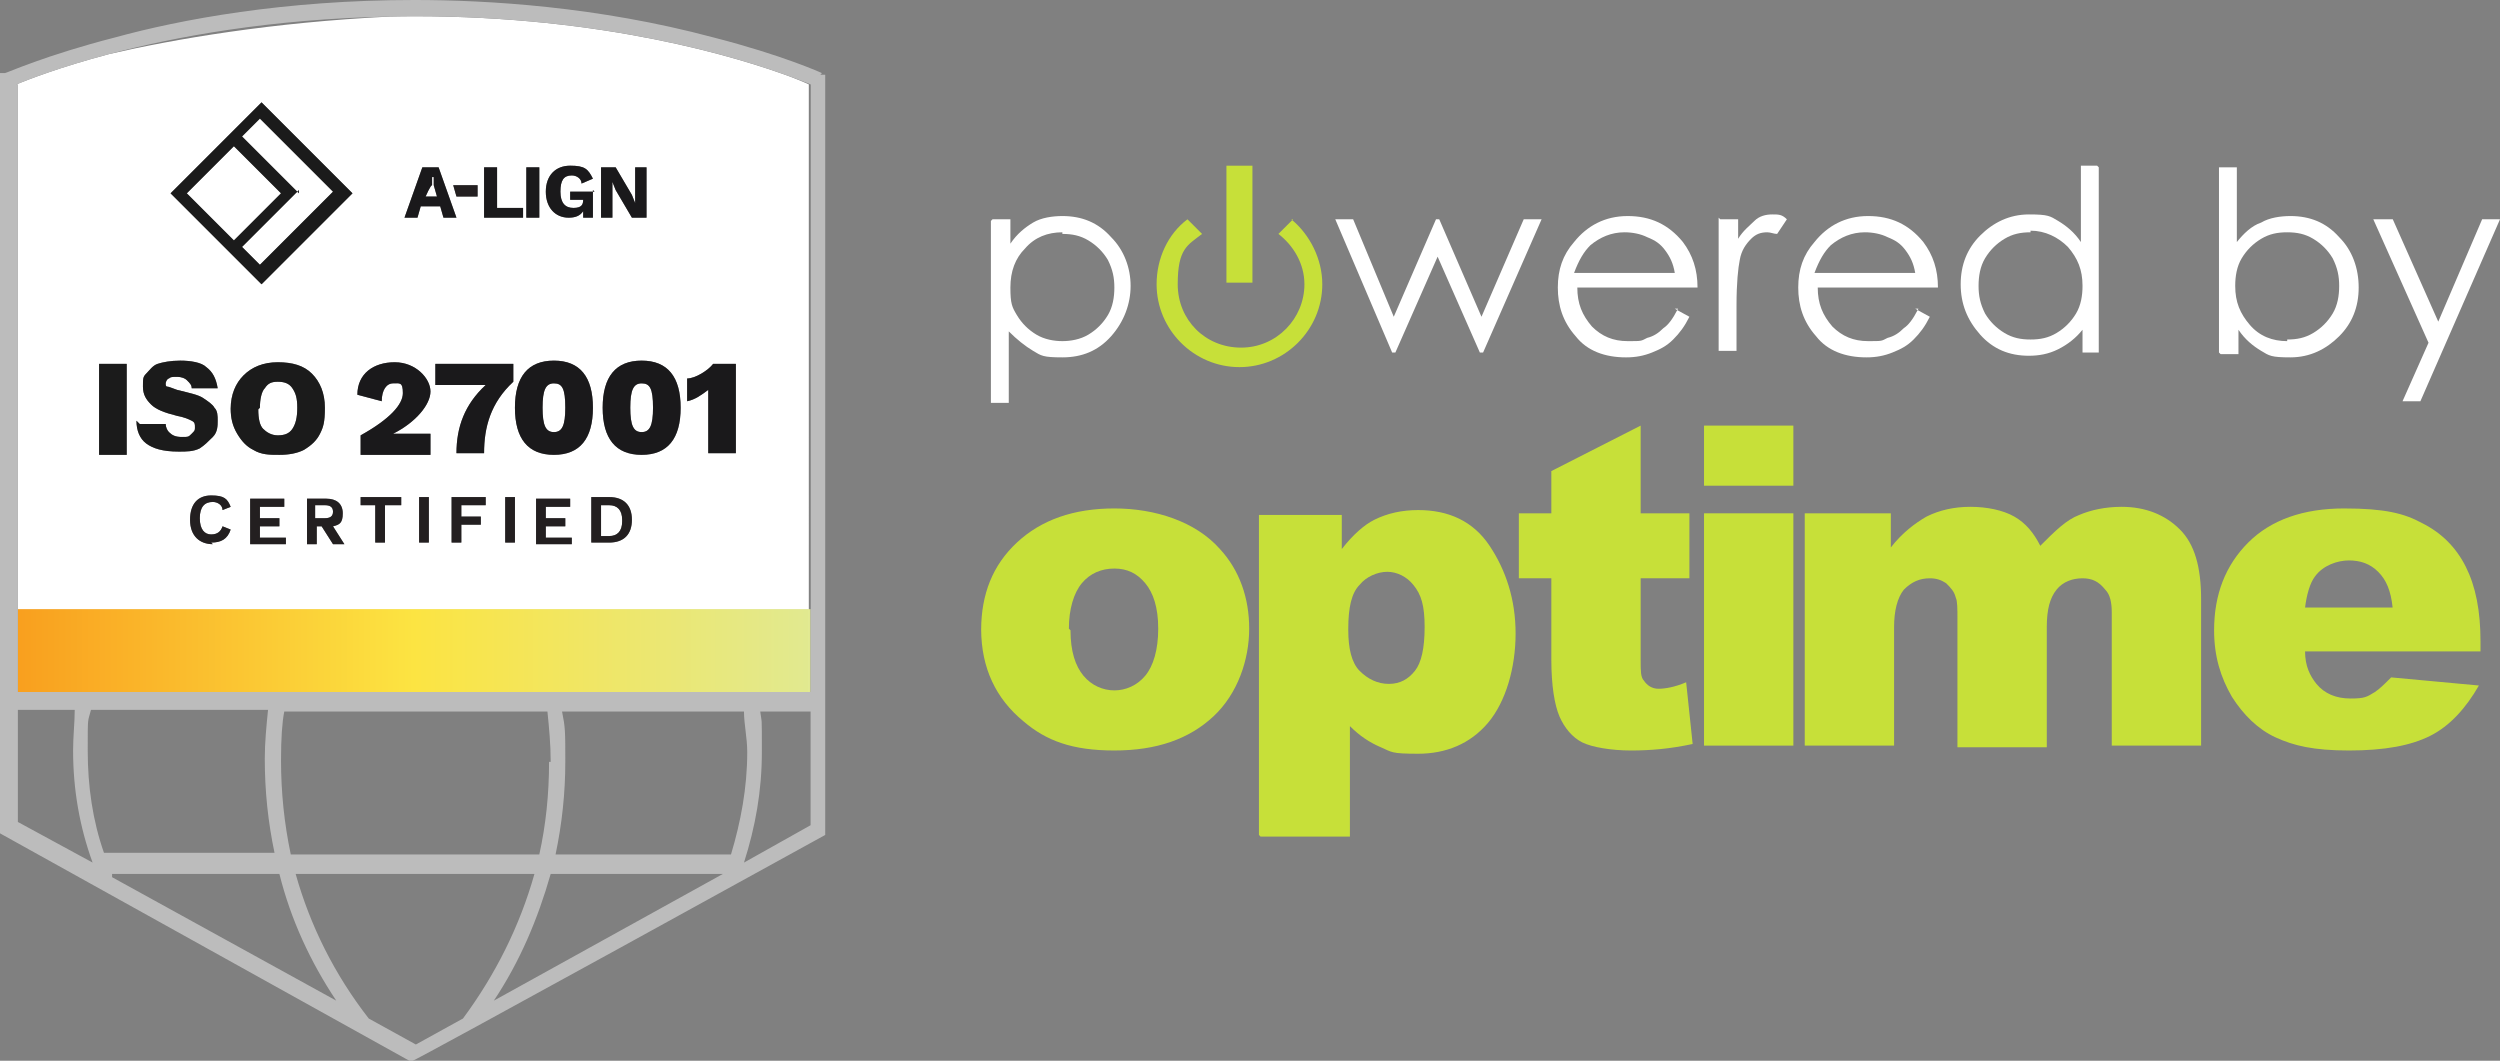 <?xml version="1.0" encoding="UTF-8"?>
<svg id="Layer_2" data-name="Layer 2" xmlns="http://www.w3.org/2000/svg" xmlns:xlink="http://www.w3.org/1999/xlink" viewBox="0 0 153.9 65.3">
  <rect x="0" y="0" width="153.9" height="65.3" fill="#808080" stroke="none"/>
  <defs>
    <style>
      .cls-1 {
        fill: url(#linear-gradient);
      }

      .cls-1, .cls-2, .cls-3, .cls-4, .cls-5, .cls-6, .cls-7, .cls-8, .cls-9 {
        stroke-width: 0px;
      }

      .cls-2 {
        fill: none;
      }

      .cls-3 {
        fill: #c7e039;
      }

      .cls-4 {
        fill: #bcbcbc;
      }

      .cls-5 {
        fill: url(#linear-gradient-2);
      }

      .cls-6 {
        fill: #1a191b;
      }

      .cls-7 {
        fill: #231f20;
      }

      .cls-8 {
        fill: #fff;
      }

      .cls-9 {
        fill: #1b1b1b;
      }
    </style>
    <linearGradient id="linear-gradient" x1="1" y1="728.95" x2="49.9" y2="728.95" gradientTransform="translate(0 -688.9)" gradientUnits="userSpaceOnUse">
      <stop offset="0" stop-color="#f99f1e"/>
      <stop offset=".5" stop-color="#fce442"/>
      <stop offset="1" stop-color="#e1e990"/>
    </linearGradient>
    <linearGradient id="linear-gradient-2" x2="49.9" xlink:href="#linear-gradient"/>
  </defs>
  <g id="Layer_1-2" data-name="Layer 1">
    <g>
      <path class="cls-2" d="M85.4,35.2c-.6,0-1.3.3-1.7.8-.5.5-.7,1.4-.7,2.7v.1c0,1.1.2,2,.7,2.5s1.1.8,1.8.8,1.2-.3,1.6-.8.6-1.4.6-2.7-.2-2-.7-2.6c-.4-.5-1-.8-1.6-.8Z"/>
      <path class="cls-2" d="M4.6,43.7H1.1v6.9l4.6,2.5c-.8-2.2-1.2-4.5-1.2-6.9,0-.9.1-1.7.1-2.5Z"/>
      <path class="cls-2" d="M63.8,20.6c.5.3,1.1.4,1.6.4s1.1-.1,1.6-.4c.5-.3.9-.7,1.2-1.2s.4-1.1.4-1.7-.1-1.1-.4-1.7c-.3-.5-.7-.9-1.2-1.2-.5-.3-1-.4-1.6-.4v-.1c-.9,0-1.7.3-2.3,1-.6.6-.9,1.4-.9,2.4s.1,1.2.4,1.7.7.9,1.2,1.2Z"/>
      <path class="cls-2" d="M6.72,3.33c4.11-.94,10-1.95,17.29-2.31-7.37.14-13.27,1.25-17.29,2.31Z"/>
      <path class="cls-2" d="M101.4,14.6c-.4-.2-.9-.3-1.4-.3-.8,0-1.5.3-2.1.8-.4.4-.7.9-1,1.7h6.2c-.1-.6-.3-1-.6-1.4-.3-.4-.6-.6-1.1-.8Z"/>
      <path class="cls-2" d="M68.6,35c-.8,0-1.5.3-2,.9-.5.6-.8,1.6-.8,2.8l.1.1c0,1.3.3,2.2.8,2.8.5.6,1.2.9,1.9.9s1.4-.3,1.9-.9c.5-.6.8-1.6.8-2.9s-.3-2.2-.8-2.8c-.5-.6-1.1-.9-1.9-.9Z"/>
      <path class="cls-2" d="M140.8,21v-.1c.6,0,1.1-.1,1.6-.4s.9-.7,1.2-1.2.4-1.1.4-1.7-.1-1.1-.4-1.7c-.3-.5-.7-.9-1.2-1.2s-1-.4-1.6-.4-1.1.1-1.6.4-.9.7-1.2,1.2c-.3.5-.4,1.1-.4,1.7,0,1,.3,1.7.9,2.4.6.7,1.4,1,2.3,1Z"/>
      <path class="cls-2" d="M123.4,20.5c.5.3,1,.4,1.6.4s1.1-.1,1.6-.4.9-.7,1.2-1.2.4-1.1.4-1.7c0-1-.3-1.7-.9-2.4-.6-.6-1.4-1-2.3-1v.1c-.6,0-1.1.1-1.6.4s-.9.7-1.2,1.2c-.3.5-.4,1.1-.4,1.7s.1,1.1.4,1.7c.3.5.7.9,1.2,1.2Z"/>
      <path class="cls-2" d="M49.8,5.2v32.3h.1V5.2c-.25-.1-.69-.28-1.25-.48.75.3,1.15.48,1.15.48Z"/>
      <path class="cls-2" d="M146.4,35.2c-.5-.5-1.1-.7-1.8-.7s-1.6.3-2.1,1c-.3.4-.5,1.1-.6,1.9h5.39c-.11-1.04-.4-1.72-.89-2.2Z"/>
      <path class="cls-2" d="M45.8,43.8h-11.2c.2,1,.2,1.2.2,3.1s-.2,3.8-.6,5.7h10.8c.6-2,1-4.1,1-6.3,0-.9-.2-1.7-.2-2.5Z"/>
      <path class="cls-2" d="M30.4,61.6l14.1-7.8h-10.6c-.8,2.8-1.9,5.4-3.5,7.8Z"/>
      <path class="cls-2" d="M46.9,46.3c0,2.4-.4,4.6-1.1,6.8l4.1-2.3v-7h-3.1c.1.8.1.1.1,2.5Z"/>
      <path class="cls-2" d="M16.3,46.7c0-1,.1-2,.2-3H5.6c-.2.8-.2.3-.2,2.5s.3,4.3,1,6.3h10.5c-.4-1.9-.6-3.8-.6-5.8Z"/>
      <path class="cls-2" d="M117.9,16.8c-.1-.6-.3-1-.6-1.4-.3-.4-.6-.6-1.1-.8-.4-.2-.9-.3-1.4-.3-.8,0-1.5.3-2.1.8-.4.4-.7.9-1,1.7h6.2Z"/>
      <path class="cls-2" d="M33.8,46.9h.1c0-1.1-.1-2.1-.2-3.1h-16.2q-.2,1-.2,3c0,2,.2,3.9.6,5.8h15.3c.4-1.8.6-3.7.6-5.7Z"/>
      <path class="cls-2" d="M6.9,53.8v.2l13.8,7.6c-1.6-2.4-2.8-5-3.5-7.8H6.9Z"/>
      <path class="cls-2" d="M18.2,53.8c.9,3.2,2.4,6.2,4.5,8.9l2.9,1.6,2.9-1.6c2-2.7,3.5-5.7,4.4-8.9h-14.7Z"/>
      <path class="cls-8" d="M62.1,20.4c.5.5,1,.9,1.5,1.2.5.3.6.4,1.8.4s2.2-.4,3-1.3,1.2-2,1.2-3.1-.4-2.2-1.2-3c-.8-.9-1.8-1.3-3-1.3-.6,0-1.3.1-1.8.4s-1,.7-1.4,1.3v-1.5h-1.1l-.1.1v11.2h1.1v-4.4ZM63.1,15.3c.6-.7,1.4-1,2.3-1v.1c.6,0,1.1.1,1.6.4.5.3.9.7,1.2,1.2.3.6.4,1.1.4,1.7s-.1,1.2-.4,1.7-.7.9-1.2,1.2c-.5.3-1.1.4-1.6.4s-1.1-.1-1.6-.4c-.5-.3-.9-.7-1.2-1.2s-.4-.7-.4-1.7.3-1.8.9-2.4Z"/>
      <polygon class="cls-8" points="85.9 21.7 88.5 15.8 91.1 21.7 91.3 21.7 94.9 13.5 93.8 13.5 91.2 19.5 88.6 13.5 88.4 13.5 85.8 19.5 83.3 13.5 82.2 13.5 85.7 21.7 85.9 21.7"/>
      <path class="cls-8" d="M100.2,13.3c-1.4,0-2.5.6-3.3,1.6-.7.8-1,1.7-1,2.8s.3,2.1,1.1,3c.7.9,1.8,1.3,3.1,1.3.6,0,1.1-.1,1.6-.3s.9-.4,1.3-.8c.4-.4.7-.8,1-1.4l-.75-.41c-.28.55-.57.93-.85,1.11-.3.3-.6.5-1,.6-.4.2-.3.2-1.2.2s-1.6-.3-2.2-.9c-.6-.7-.9-1.4-.9-2.4h7.4c0-1.1-.3-2-.9-2.8-.9-1.1-2-1.6-3.4-1.6ZM103,16.8h-6.1c.3-.8.6-1.3,1-1.7.6-.5,1.3-.8,2.1-.8.5,0,1,.1,1.4.3.5.2.8.4,1.1.8.3.4.5.8.6,1.4h-.1Z"/>
      <path class="cls-8" d="M103.1,19l.15.09s.03-.05.05-.09h-.2Z"/>
      <path class="cls-8" d="M106.9,18.8c0-1.4.1-2.3.2-2.8.1-.6.4-1,.7-1.3.3-.3.6-.4,1-.4.2,0,.4.1.6.1l.6-.9c-.3-.3-.5-.3-.9-.3s-.8.1-1.1.4-.7.6-1,1.1v-1.2h-1.1l-.1-.1v8.2h1.1v-2.8Z"/>
      <path class="cls-8" d="M117.9,19l.15.09s.03-.05.05-.09h-.2Z"/>
      <path class="cls-8" d="M114.9,22c.6,0,1.1-.1,1.6-.3s.9-.4,1.3-.8c.4-.4.7-.8,1-1.4l-.75-.41c-.28.55-.57.93-.85,1.11-.3.3-.6.5-1,.6-.4.2-.3.2-1.2.2s-1.6-.3-2.2-.9c-.6-.7-.9-1.4-.9-2.4h7.4c0-1.1-.3-2-.9-2.8-.9-1.1-2-1.6-3.4-1.6s-2.5.6-3.3,1.6c-.7.8-1,1.7-1,2.8s.3,2.1,1.1,3c.7.9,1.8,1.3,3.1,1.3ZM112.7,15.1c.6-.5,1.3-.8,2.1-.8.5,0,1,.1,1.4.3.5.2.8.4,1.1.8.3.4.5.8.6,1.4h-6.2c.3-.8.6-1.3,1-1.7Z"/>
      <path class="cls-8" d="M124.9,21.9c.6,0,1.2-.1,1.8-.4.6-.3,1.1-.7,1.5-1.2v1.4h1v-11.4l-.1-.1h-1v4.7c-.4-.6-.9-1-1.4-1.3-.5-.3-.6-.4-1.8-.4s-2.2.5-3,1.3-1.2,1.8-1.2,3,.4,2.2,1.2,3.1c.8.9,1.8,1.3,3,1.3ZM122.2,15.9c.3-.5.7-.9,1.2-1.2s1-.4,1.6-.4v-.1c.9,0,1.7.4,2.3,1,.6.7.9,1.4.9,2.4,0,.6-.1,1.2-.4,1.7s-.7.9-1.2,1.2-1,.4-1.6.4-1.1-.1-1.6-.4-.9-.7-1.2-1.2c-.3-.6-.4-1.1-.4-1.7s.1-1.2.4-1.7Z"/>
      <path class="cls-8" d="M137.8,21.8v-1.5c.4.6.9,1,1.4,1.3.5.3.6.4,1.8.4s2.2-.5,3-1.3c.8-.8,1.2-1.8,1.2-3s-.4-2.3-1.2-3.1c-.8-.9-1.8-1.3-3-1.3-.6,0-1.3.1-1.8.4-.6.2-1.1.7-1.5,1.2v-4.6h-1.1v11.4l.1.1h1.1ZM138,15.9c.3-.5.7-.9,1.2-1.2s1-.4,1.6-.4,1.1.1,1.6.4.9.7,1.2,1.2c.3.6.4,1.1.4,1.7s-.1,1.2-.4,1.7-.7.9-1.2,1.2-1,.4-1.6.4v.1c-.9,0-1.7-.3-2.3-1-.6-.7-.9-1.4-.9-2.4,0-.6.1-1.2.4-1.7Z"/>
      <polygon class="cls-8" points="147.9 24.7 149 24.7 153.9 13.5 152.8 13.5 150.1 19.8 147.3 13.5 146.2 13.5 146.1 13.5 149.5 21.1 147.9 24.7"/>
      <rect class="cls-3" x="75.5" y="10.2" width="1.6" height="7.2"/>
      <path class="cls-3" d="M79.5,13.5s.03.03.05.05l.05-.05h-.1Z"/>
      <path class="cls-3" d="M76.3,22.6c2.8,0,5.1-2.3,5.1-5.1,0-1.57-.78-3.05-1.85-3.95l-.85.85c.9.7,1.6,1.8,1.6,3.1,0,2.1-1.7,3.9-3.9,3.9s-3.9-1.7-3.9-3.9.6-2.4,1.5-3.1l-.9-.9c-1.2.9-1.9,2.4-1.9,4,0,2.8,2.3,5.1,5.1,5.1Z"/>
      <path class="cls-3" d="M60.4,38.8s0-.04,0-.05c0-.02,0-.03,0-.05v.1Z"/>
      <path class="cls-3" d="M68.6,31.3c-2.5,0-4.5.7-6,2.1-1.49,1.39-2.19,3.17-2.2,5.35.01,2.38.91,4.26,2.6,5.65,1.4,1.2,3,1.8,5.6,1.8s4.6-.7,6.1-2.1c1.5-1.4,2.2-3.5,2.2-5.4s-.6-3.6-1.8-4.9c-1.5-1.7-4-2.5-6.5-2.5ZM70.5,41.6c-.5.6-1.2.9-1.9.9s-1.4-.3-1.9-.9c-.5-.6-.8-1.5-.8-2.8l-.1-.1c0-1.2.3-2.2.8-2.8.5-.6,1.2-.9,2-.9s1.4.3,1.9.9c.5.6.8,1.5.8,2.8s-.3,2.3-.8,2.9Z"/>
      <path class="cls-3" d="M87.3,31.4c-1,0-1.9.2-2.7.6-.6.3-1.3.9-2,1.8v-2.1h-5.1v19.7l.1.1h5.5v-6.8c.6.6,1.2,1,1.9,1.3.7.3.6.4,2.3.4s3.2-.6,4.3-1.9,1.7-3.4,1.7-5.5-.6-3.9-1.6-5.4-2.5-2.2-4.4-2.2ZM87.1,41.3c-.4.5-.9.8-1.6.8s-1.3-.3-1.8-.8-.7-1.4-.7-2.5v-.1c0-1.3.2-2.2.7-2.7.4-.5,1.1-.8,1.7-.8s1.2.3,1.6.8c.5.6.7,1.3.7,2.6s-.2,2.2-.6,2.7Z"/>
      <path class="cls-3" d="M102.1,42.4c-.4,0-.7-.2-.9-.5-.2-.2-.2-.6-.2-1.2v-5.1h3v-4h-3v-5.4s-5.5,2.8-5.5,2.8v2.6h-2v4h2v5c0,1.6.2,2.8.5,3.5.3.7.8,1.3,1.4,1.6s1.8.5,3,.5,2.4-.1,3.8-.4l-.4-3.8c-.7.3-1.3.4-1.7.4Z"/>
      <rect class="cls-3" x="104.9" y="26.2" width="5.5" height="3.7"/>
      <rect class="cls-3" x="104.9" y="31.6" width="5.5" height="14.3"/>
      <path class="cls-3" d="M130.6,31.2c-1,0-1.9.2-2.6.5-.8.3-1.5,1-2.4,1.9-.4-.8-.9-1.4-1.6-1.8-.7-.4-1.7-.6-2.7-.6s-1.9.2-2.7.6c-.7.4-1.5,1-2.2,1.9v-2.1h-5.3s0,14.3,0,14.3h5.5v-7.3c0-1,.2-1.8.6-2.3.5-.5,1-.7,1.6-.7.4,0,.7.1,1,.3.3.3.5.5.6.9.1.2.1.7.1,1.3v7.9h5.5v-7.4c0-1.1.2-1.8.6-2.3.4-.5,1-.7,1.6-.7s1,.2,1.4.7c.3.3.4.8.4,1.4v8.2h5.5v-9c0-2-.4-3.4-1.3-4.3-.9-.9-2.1-1.4-3.6-1.4Z"/>
      <path class="cls-3" d="M152.7,40.1v-.6c0-1.9-.3-3.4-.9-4.6-.6-1.2-1.5-2.1-2.7-2.7-1.1-.6-2.3-.9-4.8-.9s-4.5.7-5.9,2.1c-1.4,1.4-2.1,3.2-2.1,5.4,0,1.6.4,2.9,1.1,4.1.7,1.1,1.6,2,2.7,2.5,1.1.5,2.3.8,4.5.8s3.8-.3,5-.9c1.2-.6,2.2-1.7,3-3.1l-5.4-.5c-.4.4-.7.7-1,.9-.5.3-.6.4-1.5.4s-1.6-.3-2.1-.9c-.4-.5-.7-1.1-.7-2h11-.2ZM142.5,35.5c.5-.7,1.4-1,2.1-1s1.3.2,1.8.7.78,1.16.89,2.2h-5.39c.1-.8.3-1.5.6-1.9Z"/>
      <polygon class="cls-8" points="14.9 8.4 18.3 11.8 18.4 11.7 18.4 11.9 18.3 11.8 14.9 15.2 16 16.3 20.5 11.8 16 7.3 14.9 8.4"/>
      <path class="cls-8" d="M20,31.1h-.6v.8h.6c.3,0,.5-.1.5-.4s-.2-.4-.5-.4Z"/>
      <rect class="cls-8" x="12.35" y="9.85" width="4.1" height="4.1" transform="translate(-4.2 13.67) rotate(-45)"/>
      <path class="cls-8" d="M17.1,23.5c-.4,0-.6.1-.8.4-.2.2-.3.7-.3,1.2l-.1.1c0,.6.1,1,.3,1.2.2.2.5.4.9.4s.7-.1.9-.4c.2-.3.3-.7.3-1.3s-.1-.9-.3-1.2c-.2-.3-.5-.4-.9-.4Z"/>
      <path class="cls-8" d="M26.7,11.4v-.5h-.1v.5c-.1,0-.4.7-.4.7h.7l-.2-.7Z"/>
      <path class="cls-8" d="M37.5,31.1h-.5v1.9h.5c.5,0,.8-.3.8-.9v-.1c0-.6-.3-.9-.8-.9Z"/>
      <path class="cls-8" d="M49.8,5.2s-.4-.19-1.15-.48c-3.23-1.19-11.41-3.72-23.15-3.72-.51,0-1,.01-1.5.02-7.29.36-13.18,1.37-17.29,2.31-3.03.8-5.01,1.58-5.72,1.87h.1v32.3h48.7V5.2ZM37,10.3h.9l1,1.7.2.5v-2.2h.7v3.1h-.9l-1-1.7-.2-.5v2.2h-.7v-3.1ZM35.1,10.2c.9,0,1.1.2,1.4.8l-.7.3c0-.3-.3-.5-.6-.5-.5,0-.7.3-.7,1s.3,1,.8,1,.6-.2.6-.5h-.8v-.5h1.4v-.1l.1.1h-.1v1.6h-.6v-.4c-.2.3-.5.4-.9.4-.8,0-1.4-.6-1.4-1.6s.6-1.6,1.5-1.6ZM32.4,10.3h.8v3.1h-.8v-3.1ZM29.8,10.3h.8v2.5h1.6v.6h-2.4v-3.1ZM29.4,11.4v.7h-1.3l-.2-.7h1.5ZM26,10.3h1l1.1,3.1h-.8l-.2-.7h-1.2l-.2.7h-.8l1.1-3.1ZM7.8,28h-1.7v-5.6h1.7v5.6ZM9,27.3c-.4-.3-.6-.8-.6-1.4l.2.2h1.6c0,.2.1.4.2.5.2.2.4.3.8.3s.4,0,.6-.2.2-.2.2-.4,0-.3-.2-.4c-.2-.1-.4-.2-.9-.3-.8-.2-1.3-.4-1.6-.7s-.5-.6-.5-1.1,0-.6.2-.8c.2-.2.4-.5.7-.6.3-.1.8-.2,1.4-.2s1.3.1,1.6.4c.4.3.6.7.7,1.3h-1.6c0-.2-.1-.3-.3-.5-.1-.1-.3-.2-.6-.2s-.4,0-.5.1c-.1,0-.2.2-.2.3s0,.2.1.2.3.1.6.2c.8.2,1.3.3,1.6.5.3.2.6.4.7.6.2.2.2.5.2.8s0,.7-.3,1-.5.5-.8.7c-.4.2-.8.2-1.3.2-1,0-1.6-.2-2-.5ZM13,33.4l.1.1c-.8,0-1.4-.5-1.4-1.5s.5-1.5,1.3-1.5,1,.2,1.2.7l-.5.2c0-.3-.3-.5-.6-.5-.5,0-.8.3-.8,1s.3,1,.7,1,.6-.2.7-.5l.5.2c-.2.6-.6.8-1.2.8ZM17.6,33.5h-2.2v-2.8h2.1v.5h-1.5v.7h1.2v.5h-1.2v.7h1.6v.4ZM17.2,28c-.6,0-1.1,0-1.6-.3-.4-.2-.7-.5-1-1-.29-.48-.39-.96-.4-1.54,0,.01,0,.02,0,.04v-.1s0,.04,0,.06c0-.88.3-1.57.8-2.06s1.2-.8,2.1-.8,1.6.2,2.1.7.8,1.2.8,2.1-.1,1.2-.3,1.6c-.2.4-.5.7-1,1-.4.2-.9.3-1.5.3ZM20.5,33.5l-.7-1.1h-.3v1.1h-.6v-2.8h1.2c.6,0,1,.3,1,.9s-.2.7-.6.8l.7,1.1h-.7ZM16.1,17.5l-1.6-1.6-4-4,4-4,1.6-1.6,5.6,5.6-5.6,5.6ZM24.7,31.1h-1v2.3h-.6v-2.3h-.9v-.5h2.5v.5ZM26.4,33.4h-.6v-2.8h.6v2.8ZM25.4,26.7h1.1v1.3h-4.3v-1.2c1.8-1,2.6-1.9,2.6-2.6s-.2-.6-.6-.6-.7.4-.7,1.1l-1.5-.4c0-1.3,1-2,2.3-2s2.2,1,2.2,1.8-.9,1.9-2.3,2.6h1.2ZM26.8,22.4h4.8v1.1c-1.4,1.3-1.8,2.8-1.8,4.4h-1.7c0-1.6.5-3,1.8-4.2h-3.1v-1.3ZM29.9,31.1h-1.5v.7h1.2v.5h-1.2v1.1h-.6v-2.8h2.1v.5ZM31.7,33.4h-.6v-2.8h.6v2.8ZM35.2,33.5h-2.2v-2.8h2.1v.5h-1.5v.7h1.2v.5h-1.2v.7h1.6v.4ZM34.1,28c-1.6,0-2.4-1-2.4-2.9s.8-2.9,2.4-2.9,2.4,1,2.4,2.9-.8,2.9-2.4,2.9ZM37.5,33.4h-1.1v-2.8h1.1c.9,0,1.4.5,1.4,1.4s-.5,1.4-1.4,1.4ZM39.5,28c-1.6,0-2.4-1-2.4-2.9s.8-2.9,2.4-2.9,2.4,1,2.4,2.9-.8,2.9-2.4,2.9ZM45.3,27.9h-1.7v-3.9c-.4.3-.8.6-1.3.7v-1.4c.5,0,1.3-.5,1.6-.9h1.4v5.5Z"/>
      <path class="cls-8" d="M34.1,23.6c-.5,0-.7.4-.7,1.5s.2,1.5.7,1.5.7-.4.7-1.5c0-1.2-.2-1.5-.7-1.5Z"/>
      <path class="cls-8" d="M39.5,23.6c-.5,0-.7.4-.7,1.5s.2,1.5.7,1.5.7-.4.7-1.5c0-1.2-.2-1.5-.7-1.5Z"/>
      <path class="cls-6" d="M26.5,24.1c0-.8-.9-1.8-2.2-1.8s-2.3.7-2.3,2l1.5.4c0-.7.3-1.1.7-1.1s.6-.1.6.6-.8,1.6-2.6,2.6v1.2h4.3v-1.3h-2.3c1.4-.7,2.3-1.8,2.3-2.6Z"/>
      <path class="cls-6" d="M28.1,27.9h1.7c0-1.6.4-3.1,1.8-4.4v-1.1h-4.8v1.3h3.1c-1.3,1.2-1.8,2.6-1.8,4.2Z"/>
      <path class="cls-6" d="M34.1,22.2c-1.6,0-2.4,1-2.4,2.9s.8,2.9,2.4,2.9,2.4-1,2.4-2.9-.8-2.9-2.4-2.9ZM34.1,26.6c-.5,0-.7-.4-.7-1.5s.2-1.5.7-1.5.7.3.7,1.5c0,1.1-.2,1.5-.7,1.5Z"/>
      <path class="cls-6" d="M39.5,22.2c-1.6,0-2.4,1-2.4,2.9s.8,2.9,2.4,2.9,2.4-1,2.4-2.9-.8-2.9-2.4-2.9ZM39.5,26.6c-.5,0-.7-.4-.7-1.5s.2-1.5.7-1.5.7.3.7,1.5c0,1.1-.2,1.5-.7,1.5Z"/>
      <path class="cls-6" d="M42.3,23.3v1.4c.5-.1.9-.4,1.3-.7v3.9h1.7v-5.5h-1.4c-.3.4-1.1.9-1.6.9Z"/>
      <path class="cls-9" d="M14.5,7.9l-4,4,4,4,1.6,1.6,5.6-5.6-5.6-5.6-1.6,1.6ZM14.4,14.8l-2.9-2.9,2.9-2.9,2.9,2.9-2.9,2.9ZM16,16.3l-1.1-1.1,3.4-3.4-3.4-3.4,1.1-1.1,4.5,4.5-4.5,4.5Z"/>
      <polygon class="cls-9" points="18.4 11.7 18.3 11.8 18.4 11.9 18.4 11.7"/>
      <path class="cls-6" d="M25.9,12.7h1.2l.2.7h.8l-1.1-3.1h-1l-1.1,3.1h.8l.2-.7ZM26.6,11.4v-.5h.1v.5l.2.7h-.7s.3-.7.4-.7Z"/>
      <polygon class="cls-6" points="32.2 12.8 32.1 12.8 30.6 12.8 30.6 10.3 29.8 10.3 29.8 13.4 32.2 13.4 32.2 12.8"/>
      <rect class="cls-6" x="32.4" y="10.3" width=".8" height="3.1"/>
      <polygon class="cls-6" points="36.5 11.7 36.5 11.8 36.6 11.8 36.5 11.7"/>
      <path class="cls-6" d="M35,13.4c.4,0,.7-.1.9-.4v.4h.6v-1.6h-1.4v.5h.8c0,.3-.1.5-.6.5s-.8-.3-.8-1,.2-1,.7-1c.3,0,.6.2.6.5l.7-.3c-.3-.6-.5-.8-1.4-.8s-1.5.6-1.5,1.6.6,1.6,1.4,1.6Z"/>
      <polygon class="cls-6" points="37.7 11.8 37.7 11.2 37.9 11.7 38.9 13.4 39.8 13.4 39.8 10.3 39.1 10.3 39.1 11.9 39.1 12.5 38.9 12 37.9 10.3 37 10.3 37 13.4 37.7 13.4 37.7 11.8"/>
      <polygon class="cls-7" points="29.4 12.1 29.4 11.4 27.9 11.4 28.1 12.1 29.4 12.1"/>
      <rect class="cls-1" x="49.8" y="37.5" width=".1" height="5.1"/>
      <rect class="cls-8" x="1.1" y="37.5" width="48.7" height="5.1"/>
      <rect class="cls-5" x="1.1" y="37.5" width="48.7" height="5.1"/>
      <path class="cls-4" d="M50.6,4.5s-2.4-1.1-6.7-2.2C36.8.4,30,0,25.5,0,17.5,0,11.1,1.2,7.1,2.3,2.8,3.4.4,4.5.3,4.5h-.3v46.8l25.2,14h.2c0,.1,25.4-13.9,25.4-13.9V4.6h-.3l.1-.1ZM1.1,50.6v-6.9h3.5c0,.8-.1,1.6-.1,2.5,0,2.4.4,4.7,1.2,6.9l-4.6-2.5ZM5.4,46.2c0-2.2,0-1.7.2-2.5h10.9c-.1,1-.2,2-.2,3,0,2,.2,3.9.6,5.8H6.4c-.7-2-1-4.1-1-6.3ZM6.9,54v-.2h10.3c.7,2.8,1.9,5.4,3.5,7.8l-13.8-7.6ZM17.3,46.8q0-2,.2-3h16.2c.1,1,.2,2,.2,3.1h-.1c0,2-.2,3.9-.6,5.7h-15.3c-.4-1.9-.6-3.8-.6-5.8ZM25.6,64.3l-2.9-1.6c-2.1-2.7-3.6-5.7-4.5-8.9h14.7c-.9,3.2-2.4,6.2-4.4,8.9l-2.9,1.6ZM30.4,61.6c1.6-2.4,2.7-5,3.5-7.8h10.6l-14.1,7.8ZM34.2,52.6c.4-1.9.6-3.8.6-5.7s0-2.1-.2-3.1h11.2c0,.8.2,1.6.2,2.5,0,2.2-.4,4.3-1,6.3h-10.8ZM49.9,50.8l-4.1,2.3c.7-2.2,1.1-4.4,1.1-6.8s0-1.7-.1-2.5h3.1v7ZM49.9,37.5v5.1H1.1V5.2h-.1c.7-.29,2.68-1.06,5.72-1.87,4.02-1.06,9.91-2.17,17.29-2.31.5,0,.99-.02,1.5-.02,11.74,0,19.92,2.53,23.15,3.72.57.21,1,.38,1.25.48v32.3Z"/>
      <path class="cls-7" d="M13,32.9c-.4,0-.7-.3-.7-1s.3-1,.8-1c.3,0,.6.2.6.5l.5-.2c-.2-.5-.4-.7-1.2-.7s-1.3.5-1.3,1.5.6,1.5,1.4,1.5l-.1-.1c.6,0,1-.2,1.2-.8l-.5-.2c-.1.3-.3.5-.7.5Z"/>
      <polygon class="cls-7" points="16 32.4 17.2 32.4 17.2 31.9 16 31.9 16 31.2 17.5 31.2 17.5 30.7 15.4 30.7 15.4 33.5 17.6 33.5 17.6 33.1 16 33.1 16 32.4"/>
      <path class="cls-7" d="M21.1,31.6c0-.6-.4-.9-1-.9h-1.2v2.8h.6v-1.1h.3l.7,1.1h.7l-.7-1.1c.4-.1.6-.2.6-.8ZM20,31.9h-.6v-.8h.6c.3,0,.5.1.5.4s-.2.4-.5.4Z"/>
      <polygon class="cls-7" points="22.2 31.1 23.1 31.1 23.1 33.4 23.7 33.4 23.7 31.1 24.6 31.1 24.7 31.1 24.7 30.6 22.2 30.6 22.2 31.1"/>
      <rect class="cls-7" x="25.8" y="30.6" width=".6" height="2.8"/>
      <polygon class="cls-7" points="27.8 33.4 28.4 33.4 28.4 32.3 29.6 32.3 29.6 31.8 28.4 31.8 28.4 31.1 29.9 31.1 29.9 30.6 27.8 30.6 27.8 33.4"/>
      <rect class="cls-7" x="31.1" y="30.6" width=".6" height="2.8"/>
      <polygon class="cls-7" points="33.6 32.4 34.8 32.4 34.8 31.9 33.6 31.9 33.6 31.2 35.1 31.2 35.1 30.7 33 30.7 33 33.5 35.2 33.5 35.2 33.1 33.6 33.1 33.6 32.4"/>
      <path class="cls-7" d="M37.5,30.6h-1.1v2.8h1.1c.9,0,1.4-.5,1.4-1.4s-.5-1.4-1.4-1.4ZM38.3,32.1c0,.6-.3.9-.8.9h-.5v-1.9h.5c.5,0,.8.3.8.9v.1Z"/>
      <rect class="cls-9" x="6.1" y="22.4" width="1.7" height="5.6"/>
      <path class="cls-9" d="M13.1,26.9c.3-.3.3-.7.3-1s0-.6-.2-.8c-.1-.2-.4-.4-.7-.6-.3-.2-.8-.3-1.6-.5-.3-.1-.5-.2-.6-.2s-.1-.1-.1-.2.1-.3.2-.3c.1-.1.2-.1.5-.1s.5.1.6.2c.2.2.3.3.3.5h1.6c-.1-.6-.3-1-.7-1.3-.3-.3-1-.4-1.6-.4s-1.1.1-1.4.2c-.3.1-.5.4-.7.6-.2.2-.2.3-.2.8s.2.8.5,1.1.8.5,1.6.7c.5.1.7.2.9.3.2.1.2.2.2.4s0,.2-.2.4-.2.2-.6.2-.6-.1-.8-.3c-.1-.1-.2-.3-.2-.5h-1.6l-.2-.2c0,.6.2,1.1.6,1.4.4.3,1,.5,2,.5.5,0,.9,0,1.3-.2.3-.2.5-.4.8-.7Z"/>
      <path class="cls-9" d="M19.7,26.7c.2-.4.3-.7.3-1.6s-.3-1.6-.8-2.1-1.2-.7-2.1-.7-1.6.3-2.1.8-.79,1.18-.8,2.06c0,.57.11,1.05.4,1.54.3.5.6.8,1,1,.5.3,1,.3,1.6.3s1.1-.1,1.5-.3c.5-.3.8-.6,1-1ZM18,26.4c-.2.3-.5.4-.9.4s-.7-.2-.9-.4c-.2-.2-.3-.6-.3-1.2l.1-.1c0-.5.1-1,.3-1.2.2-.3.4-.4.8-.4s.7.1.9.4c.2.3.3.6.3,1.2s-.1,1-.3,1.3Z"/>
      <path class="cls-9" d="M14.2,25.2s0-.02,0-.04c0-.02,0-.04,0-.06v.1Z"/>
    </g>
  </g>
</svg>